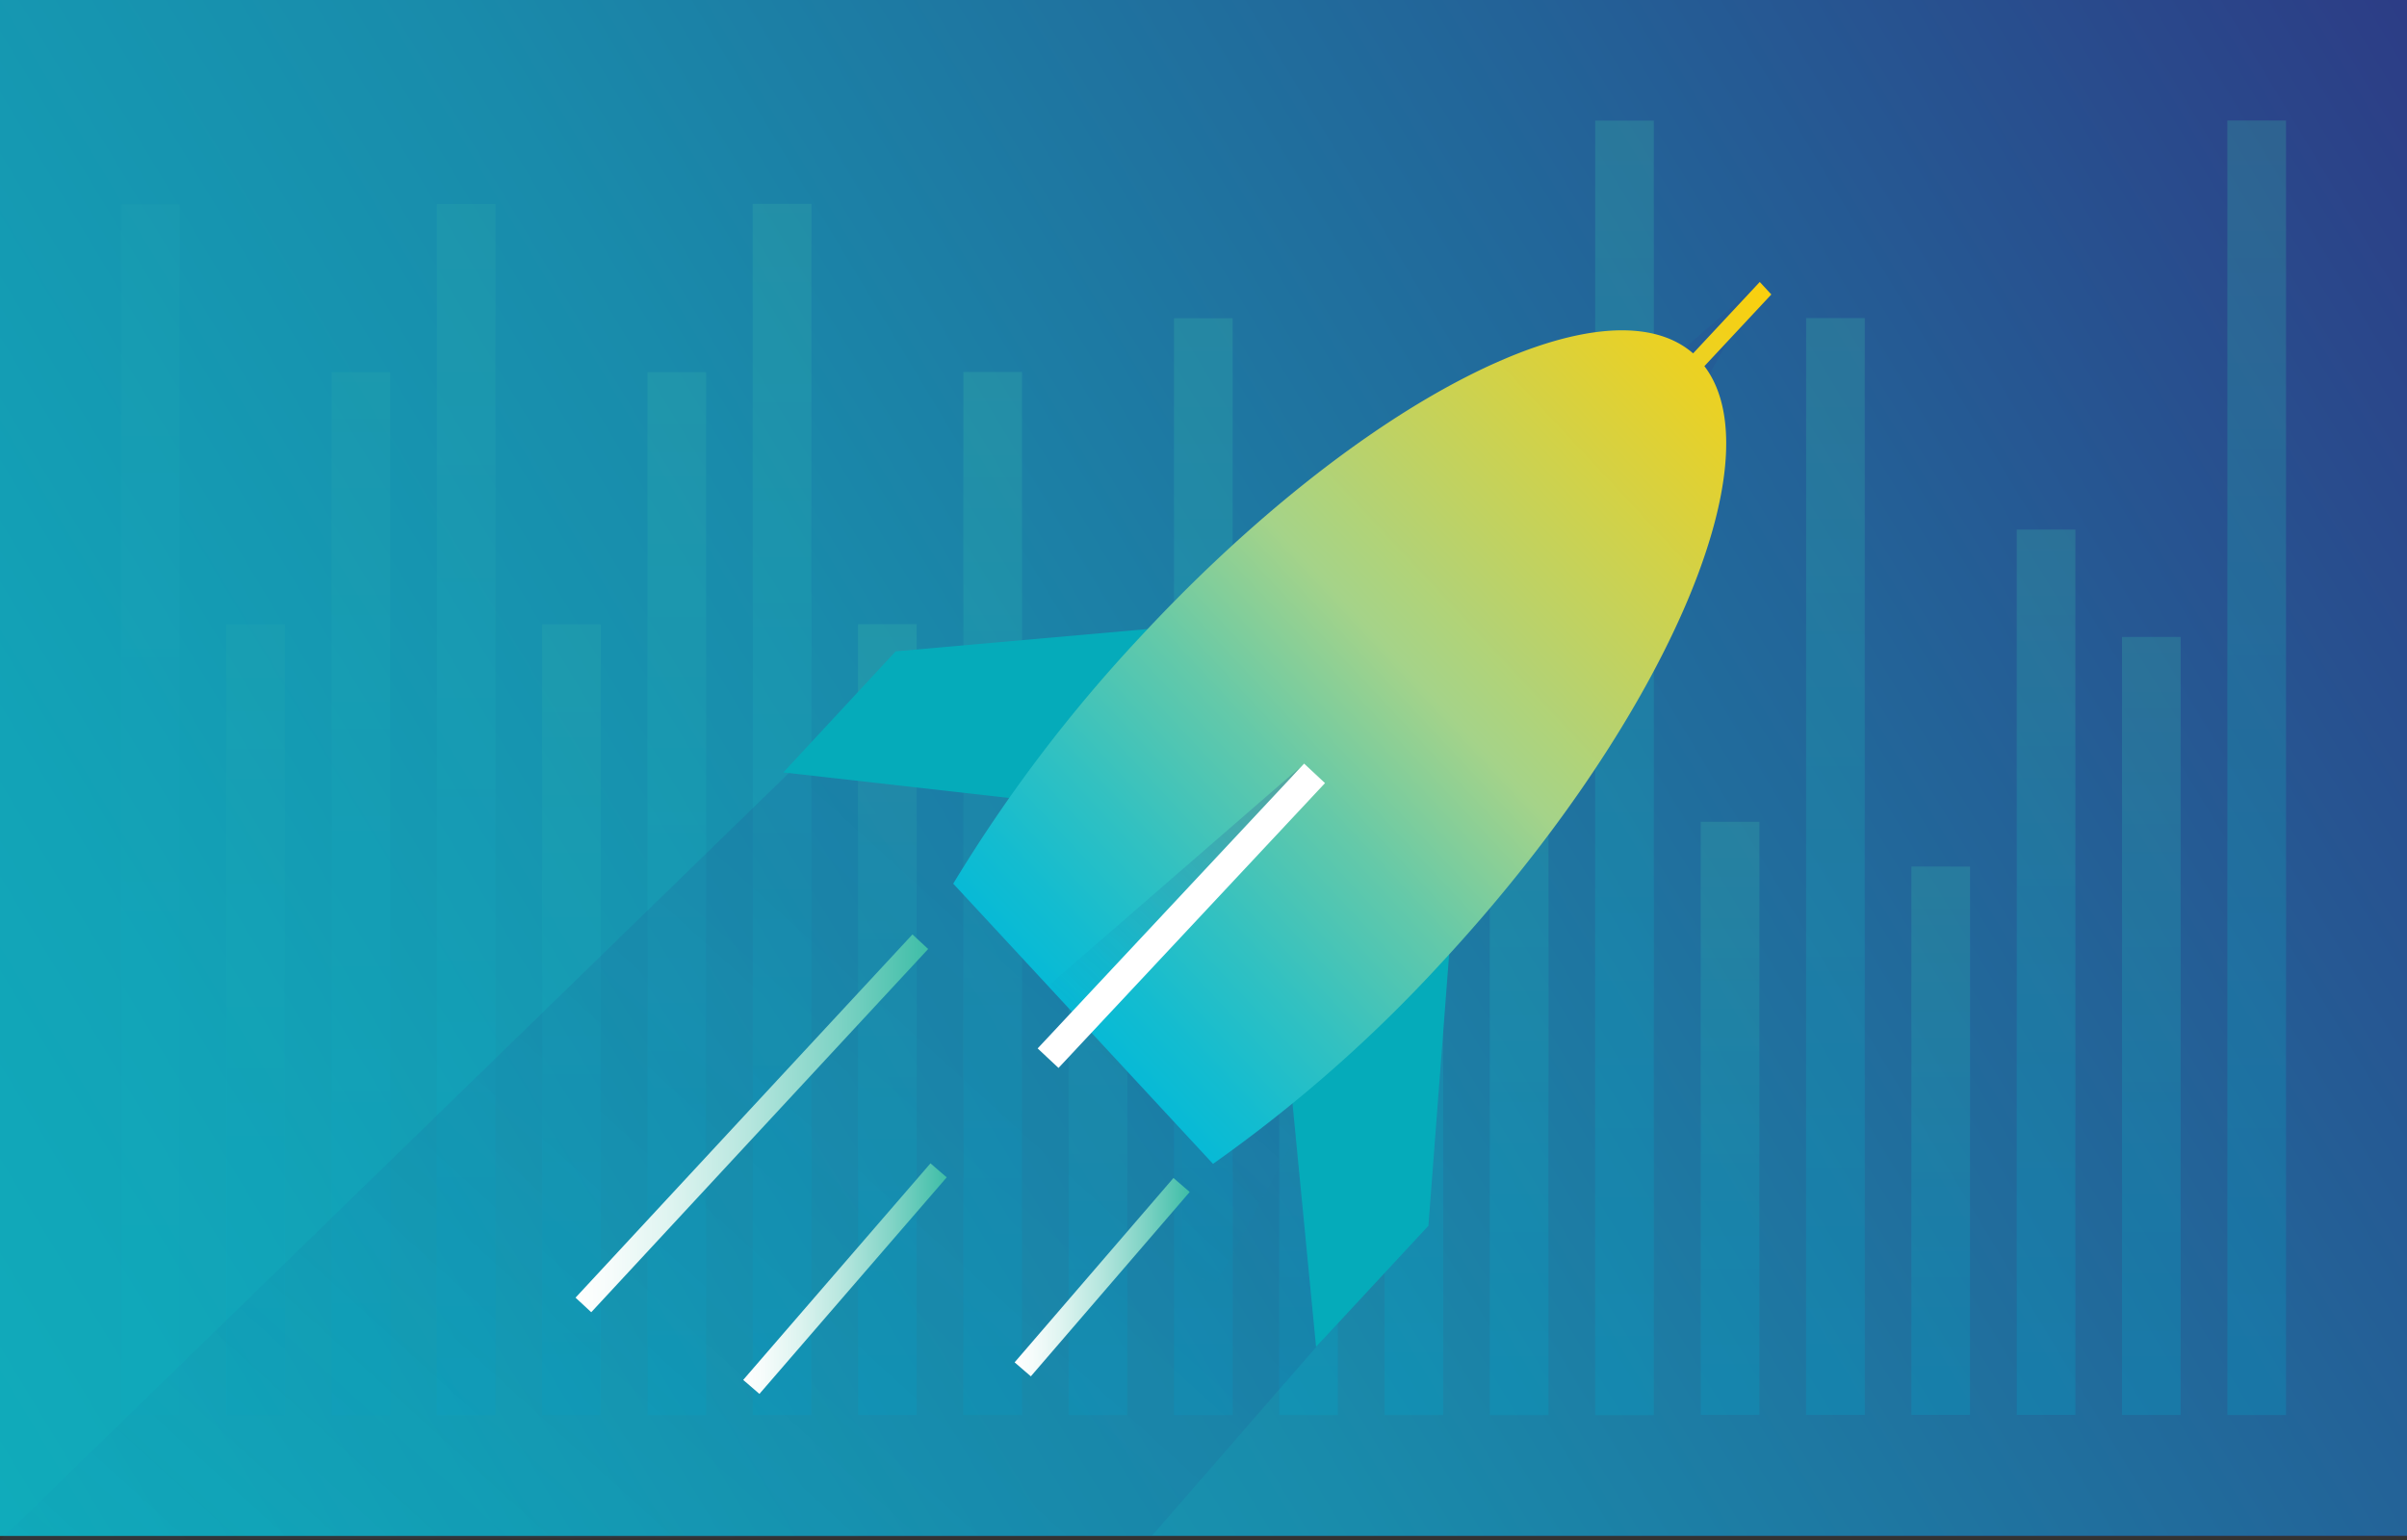 <svg xmlns="http://www.w3.org/2000/svg" xmlns:xlink="http://www.w3.org/1999/xlink" viewBox="0 0 337 215.74"><rect x="0" y="0" width="337" height="215.74" fill="#333333" stroke="none"/><defs><style>.cls-1{fill:url(#linear-gradient);}.cls-2{isolation:isolate;}.cls-3{clip-path:url(#clip-path);}.cls-4{fill:url(#linear-gradient-3);}.cls-34,.cls-5{opacity:0.25;}.cls-6{opacity:0.9;fill:url(#linear-gradient-4);}.cls-7{fill:url(#linear-gradient-5);}.cls-8{fill:url(#linear-gradient-6);}.cls-9{opacity:0.6;fill:url(#linear-gradient-7);}.cls-10{opacity:0.7;fill:url(#linear-gradient-8);}.cls-11{opacity:0.8;fill:url(#linear-gradient-9);}.cls-12{opacity:0.3;fill:url(#linear-gradient-10);}.cls-13{opacity:0.4;fill:url(#linear-gradient-11);}.cls-14{opacity:0.5;fill:url(#linear-gradient-12);}.cls-15{fill:url(#linear-gradient-13);}.cls-16{fill:url(#linear-gradient-14);}.cls-17{fill:url(#linear-gradient-15);}.cls-18{fill:url(#linear-gradient-16);}.cls-19{fill:url(#linear-gradient-17);}.cls-20{fill:url(#linear-gradient-18);}.cls-21{fill:url(#linear-gradient-19);}.cls-22{fill:url(#linear-gradient-20);}.cls-23{fill:url(#linear-gradient-21);}.cls-24{fill:url(#linear-gradient-22);}.cls-25{fill:url(#linear-gradient-23);}.cls-26{fill:url(#linear-gradient-24);}.cls-27,.cls-28{opacity:0.15;}.cls-27,.cls-28,.cls-34{mix-blend-mode:multiply;}.cls-27{fill:url(#linear-gradient-25);}.cls-28{fill:url(#linear-gradient-26);}.cls-29,.cls-35{fill:#05abba;}.cls-30{fill:url(#linear-gradient-27);}.cls-31,.cls-32,.cls-33{fill:none;stroke-width:3px;}.cls-31,.cls-32,.cls-33,.cls-35{stroke-miterlimit:10;}.cls-31{stroke:url(#linear-gradient-28);}.cls-32{stroke:url(#linear-gradient-29);}.cls-33{stroke:url(#linear-gradient-30);}.cls-34{fill:url(#linear-gradient-31);}.cls-35{stroke-width:4px;stroke:url(#linear-gradient-32);}.cls-36{fill:#231f20;}</style><linearGradient id="linear-gradient" y1="107.54" x2="337" y2="107.54" gradientUnits="userSpaceOnUse"><stop offset="0" stop-color="#10acbb"/><stop offset="1" stop-color="#2d3b85"/></linearGradient><clipPath id="clip-path"><rect class="cls-1" width="337" height="215.08"/></clipPath><linearGradient id="linear-gradient-3" x1="343.82" y1="2.11" x2="-5.59" y2="212.22" gradientUnits="userSpaceOnUse"><stop offset="0" stop-color="#2d3b85"/><stop offset="0.28" stop-color="#236398"/><stop offset="0.59" stop-color="#198bab"/><stop offset="0.85" stop-color="#12a3b7"/><stop offset="1" stop-color="#10acbb"/></linearGradient><linearGradient id="linear-gradient-4" x1="327.6" y1="-833.04" x2="327.6" y2="-922.53" gradientTransform="matrix(1.21, 0, 0, 1.9, -287.04, 1777.04)" gradientUnits="userSpaceOnUse"><stop offset="0" stop-color="#00a7cb"/><stop offset="0.24" stop-color="#09aac6"/><stop offset="0.63" stop-color="#21b3b8"/><stop offset="1" stop-color="#3ebda7"/></linearGradient><linearGradient id="linear-gradient-5" x1="339.79" y1="-833.04" x2="339.79" y2="-891.47" xlink:href="#linear-gradient-4"/><linearGradient id="linear-gradient-6" x1="351.97" y1="-833.03" x2="351.97" y2="-910.11" xlink:href="#linear-gradient-4"/><linearGradient id="linear-gradient-7" x1="291.04" y1="-833.04" x2="291.04" y2="-922.53" xlink:href="#linear-gradient-4"/><linearGradient id="linear-gradient-8" x1="303.22" y1="-833.04" x2="303.22" y2="-891.47" xlink:href="#linear-gradient-4"/><linearGradient id="linear-gradient-9" x1="315.41" y1="-833.03" x2="315.41" y2="-910.11" xlink:href="#linear-gradient-4"/><linearGradient id="linear-gradient-10" x1="254.47" y1="-833.04" x2="254.47" y2="-922.53" xlink:href="#linear-gradient-4"/><linearGradient id="linear-gradient-11" x1="266.66" y1="-833.04" x2="266.66" y2="-891.47" xlink:href="#linear-gradient-4"/><linearGradient id="linear-gradient-12" x1="278.85" y1="-833.03" x2="278.85" y2="-910.11" xlink:href="#linear-gradient-4"/><linearGradient id="linear-gradient-13" x1="364.16" y1="-833.03" x2="364.16" y2="-876.86" xlink:href="#linear-gradient-4"/><linearGradient id="linear-gradient-14" x1="376.35" y1="-833.03" x2="376.35" y2="-914.08" xlink:href="#linear-gradient-4"/><linearGradient id="linear-gradient-15" x1="388.54" y1="-833.02" x2="388.54" y2="-873.55" xlink:href="#linear-gradient-4"/><linearGradient id="linear-gradient-16" x1="400.72" y1="-833.02" x2="400.72" y2="-898.44" xlink:href="#linear-gradient-4"/><linearGradient id="linear-gradient-17" x1="412.91" y1="-833.01" x2="412.91" y2="-890.51" xlink:href="#linear-gradient-4"/><linearGradient id="linear-gradient-18" x1="425.1" y1="-833.01" x2="425.1" y2="-928.67" xlink:href="#linear-gradient-4"/><linearGradient id="linear-gradient-19" x1="437.33" y1="-833.03" x2="437.33" y2="-876.86" xlink:href="#linear-gradient-4"/><linearGradient id="linear-gradient-20" x1="449.52" y1="-833.03" x2="449.52" y2="-914.08" xlink:href="#linear-gradient-4"/><linearGradient id="linear-gradient-21" x1="461.7" y1="-833.02" x2="461.7" y2="-873.55" xlink:href="#linear-gradient-4"/><linearGradient id="linear-gradient-22" x1="473.89" y1="-833.02" x2="473.89" y2="-898.44" xlink:href="#linear-gradient-4"/><linearGradient id="linear-gradient-23" x1="486.08" y1="-833.01" x2="486.08" y2="-890.51" xlink:href="#linear-gradient-4"/><linearGradient id="linear-gradient-24" x1="498.27" y1="-833.01" x2="498.27" y2="-928.67" xlink:href="#linear-gradient-4"/><linearGradient id="linear-gradient-25" x1="162.08" y1="125.96" x2="5.65" y2="297.79" gradientUnits="userSpaceOnUse"><stop offset="0.04" stop-color="#263d8b"/><stop offset="0.17" stop-color="#24428e" stop-opacity="0.95"/><stop offset="0.35" stop-color="#1f5096" stop-opacity="0.83"/><stop offset="0.55" stop-color="#1766a2" stop-opacity="0.62"/><stop offset="0.78" stop-color="#0c86b4" stop-opacity="0.33"/><stop offset="1" stop-color="#00a9c8" stop-opacity="0"/></linearGradient><linearGradient id="linear-gradient-26" x1="251.53" y1="52.96" x2="136.99" y2="178.78" xlink:href="#linear-gradient-25"/><linearGradient id="linear-gradient-27" x1="149.48" y1="141.2" x2="251.94" y2="45.47" gradientUnits="userSpaceOnUse"><stop offset="0" stop-color="#07bad6"/><stop offset="0.06" stop-color="#13bcd0"/><stop offset="0.17" stop-color="#32c1c1"/><stop offset="0.32" stop-color="#64c9a9"/><stop offset="0.48" stop-color="#a5d389"/><stop offset="0.63" stop-color="#bfd263"/><stop offset="0.88" stop-color="#e9d126"/><stop offset="1" stop-color="#fad00e"/></linearGradient><linearGradient id="linear-gradient-28" x1="142.06" y1="178.87" x2="166.56" y2="178.87" gradientUnits="userSpaceOnUse"><stop offset="0" stop-color="#fff"/><stop offset="0.1" stop-color="#f6fcfb"/><stop offset="0.27" stop-color="#def4f0"/><stop offset="0.49" stop-color="#b6e6de"/><stop offset="0.74" stop-color="#7fd3c5"/><stop offset="1" stop-color="#3ebda7"/></linearGradient><linearGradient id="linear-gradient-29" x1="104.05" y1="179.08" x2="132.55" y2="179.08" xlink:href="#linear-gradient-28"/><linearGradient id="linear-gradient-30" x1="80.58" y1="157.32" x2="129.95" y2="157.32" xlink:href="#linear-gradient-28"/><linearGradient id="linear-gradient-31" x1="185.43" y1="102.3" x2="144.14" y2="147.66" xlink:href="#linear-gradient-25"/><linearGradient id="linear-gradient-32" x1="145.28" y1="128.25" x2="185.51" y2="128.25" gradientUnits="userSpaceOnUse"><stop offset="0" stop-color="#fff"/><stop offset="1" stop-color="#fff"/></linearGradient></defs><title>Artboard 35</title><g class="cls-2"><g id="Web_Mobility" data-name="Web &amp; Mobility"><rect class="cls-1" width="337" height="215.08"/><g class="cls-3"><rect class="cls-4" width="337" height="215.08"/></g><g class="cls-5"><rect class="cls-6" x="105.39" y="28.56" width="8.21" height="169.6"/><rect class="cls-7" x="120.13" y="87.42" width="8.21" height="110.74"/><rect class="cls-8" x="134.88" y="52.1" width="8.21" height="146.07"/><rect class="cls-9" x="61.17" y="28.58" width="8.21" height="169.6"/><rect class="cls-10" x="75.9" y="87.44" width="8.21" height="110.74"/><rect class="cls-11" x="90.65" y="52.12" width="8.21" height="146.07"/><rect class="cls-12" x="16.94" y="28.59" width="8.21" height="169.6"/><rect class="cls-13" x="31.68" y="87.45" width="8.21" height="110.74"/><rect class="cls-14" x="46.42" y="52.13" width="8.21" height="146.07"/><rect class="cls-15" x="149.62" y="115.12" width="8.21" height="83.06"/><rect class="cls-16" x="164.37" y="44.57" width="8.21" height="153.61"/><rect class="cls-17" x="179.1" y="121.38" width="8.21" height="76.8"/><rect class="cls-18" x="193.85" y="74.19" width="8.21" height="123.99"/><rect class="cls-19" x="208.59" y="89.24" width="8.21" height="108.96"/><rect class="cls-20" x="223.34" y="16.9" width="8.21" height="181.3"/><rect class="cls-21" x="238.12" y="115.09" width="8.21" height="83.06"/><rect class="cls-22" x="252.87" y="44.55" width="8.21" height="153.61"/><rect class="cls-23" x="267.61" y="121.36" width="8.21" height="76.8"/><rect class="cls-24" x="282.36" y="74.17" width="8.21" height="123.99"/><rect class="cls-25" x="297.1" y="89.21" width="8.21" height="108.96"/><rect class="cls-26" x="311.85" y="16.88" width="8.21" height="181.3"/></g><polygon class="cls-27" points="182.12 146.3 152.75 105.84 112.6 106.17 0 215.74 161.28 215.08 190.99 180.94 182.12 146.3"/><path class="cls-28" d="M246.29,39.67,165.5,110v64.66a4.89,4.89,0,0,0,4.89,4.89Z"/><polyline class="cls-29" points="141.68 111.8 109.67 108.18 125.4 91.22 161.12 88.06"/><polyline class="cls-29" points="202.93 133.14 199.99 171.67 184.26 188.63 180.92 154.11"/><path class="cls-30" d="M248,41.24l-1.62-1.75-9.33,10C224.56,38.63,190.43,56,159.6,89.25a208.41,208.41,0,0,0-26.14,34.51L169.83,163a199.48,199.48,0,0,0,32-28.18c30.87-33.29,47-70.15,36.8-83.54Z"/><line class="cls-31" x1="165.43" y1="165.96" x2="143.19" y2="191.78"/><line class="cls-32" x1="131.41" y1="163.91" x2="105.19" y2="194.24"/><line class="cls-33" x1="128.85" y1="131.89" x2="81.68" y2="182.76"/><polygon class="cls-34" points="151.79 144.35 181.94 107.52 146.92 137.93 152.47 145.18 151.79 144.35"/><line class="cls-35" x1="184.05" y1="108.31" x2="146.74" y2="148.2"/><path class="cls-36" d="M234.21,86.71l0,0Z"/><polygon class="cls-36" points="299.03 51.8 299.02 51.8 299.03 51.8 299.03 51.8"/></g></g></svg>